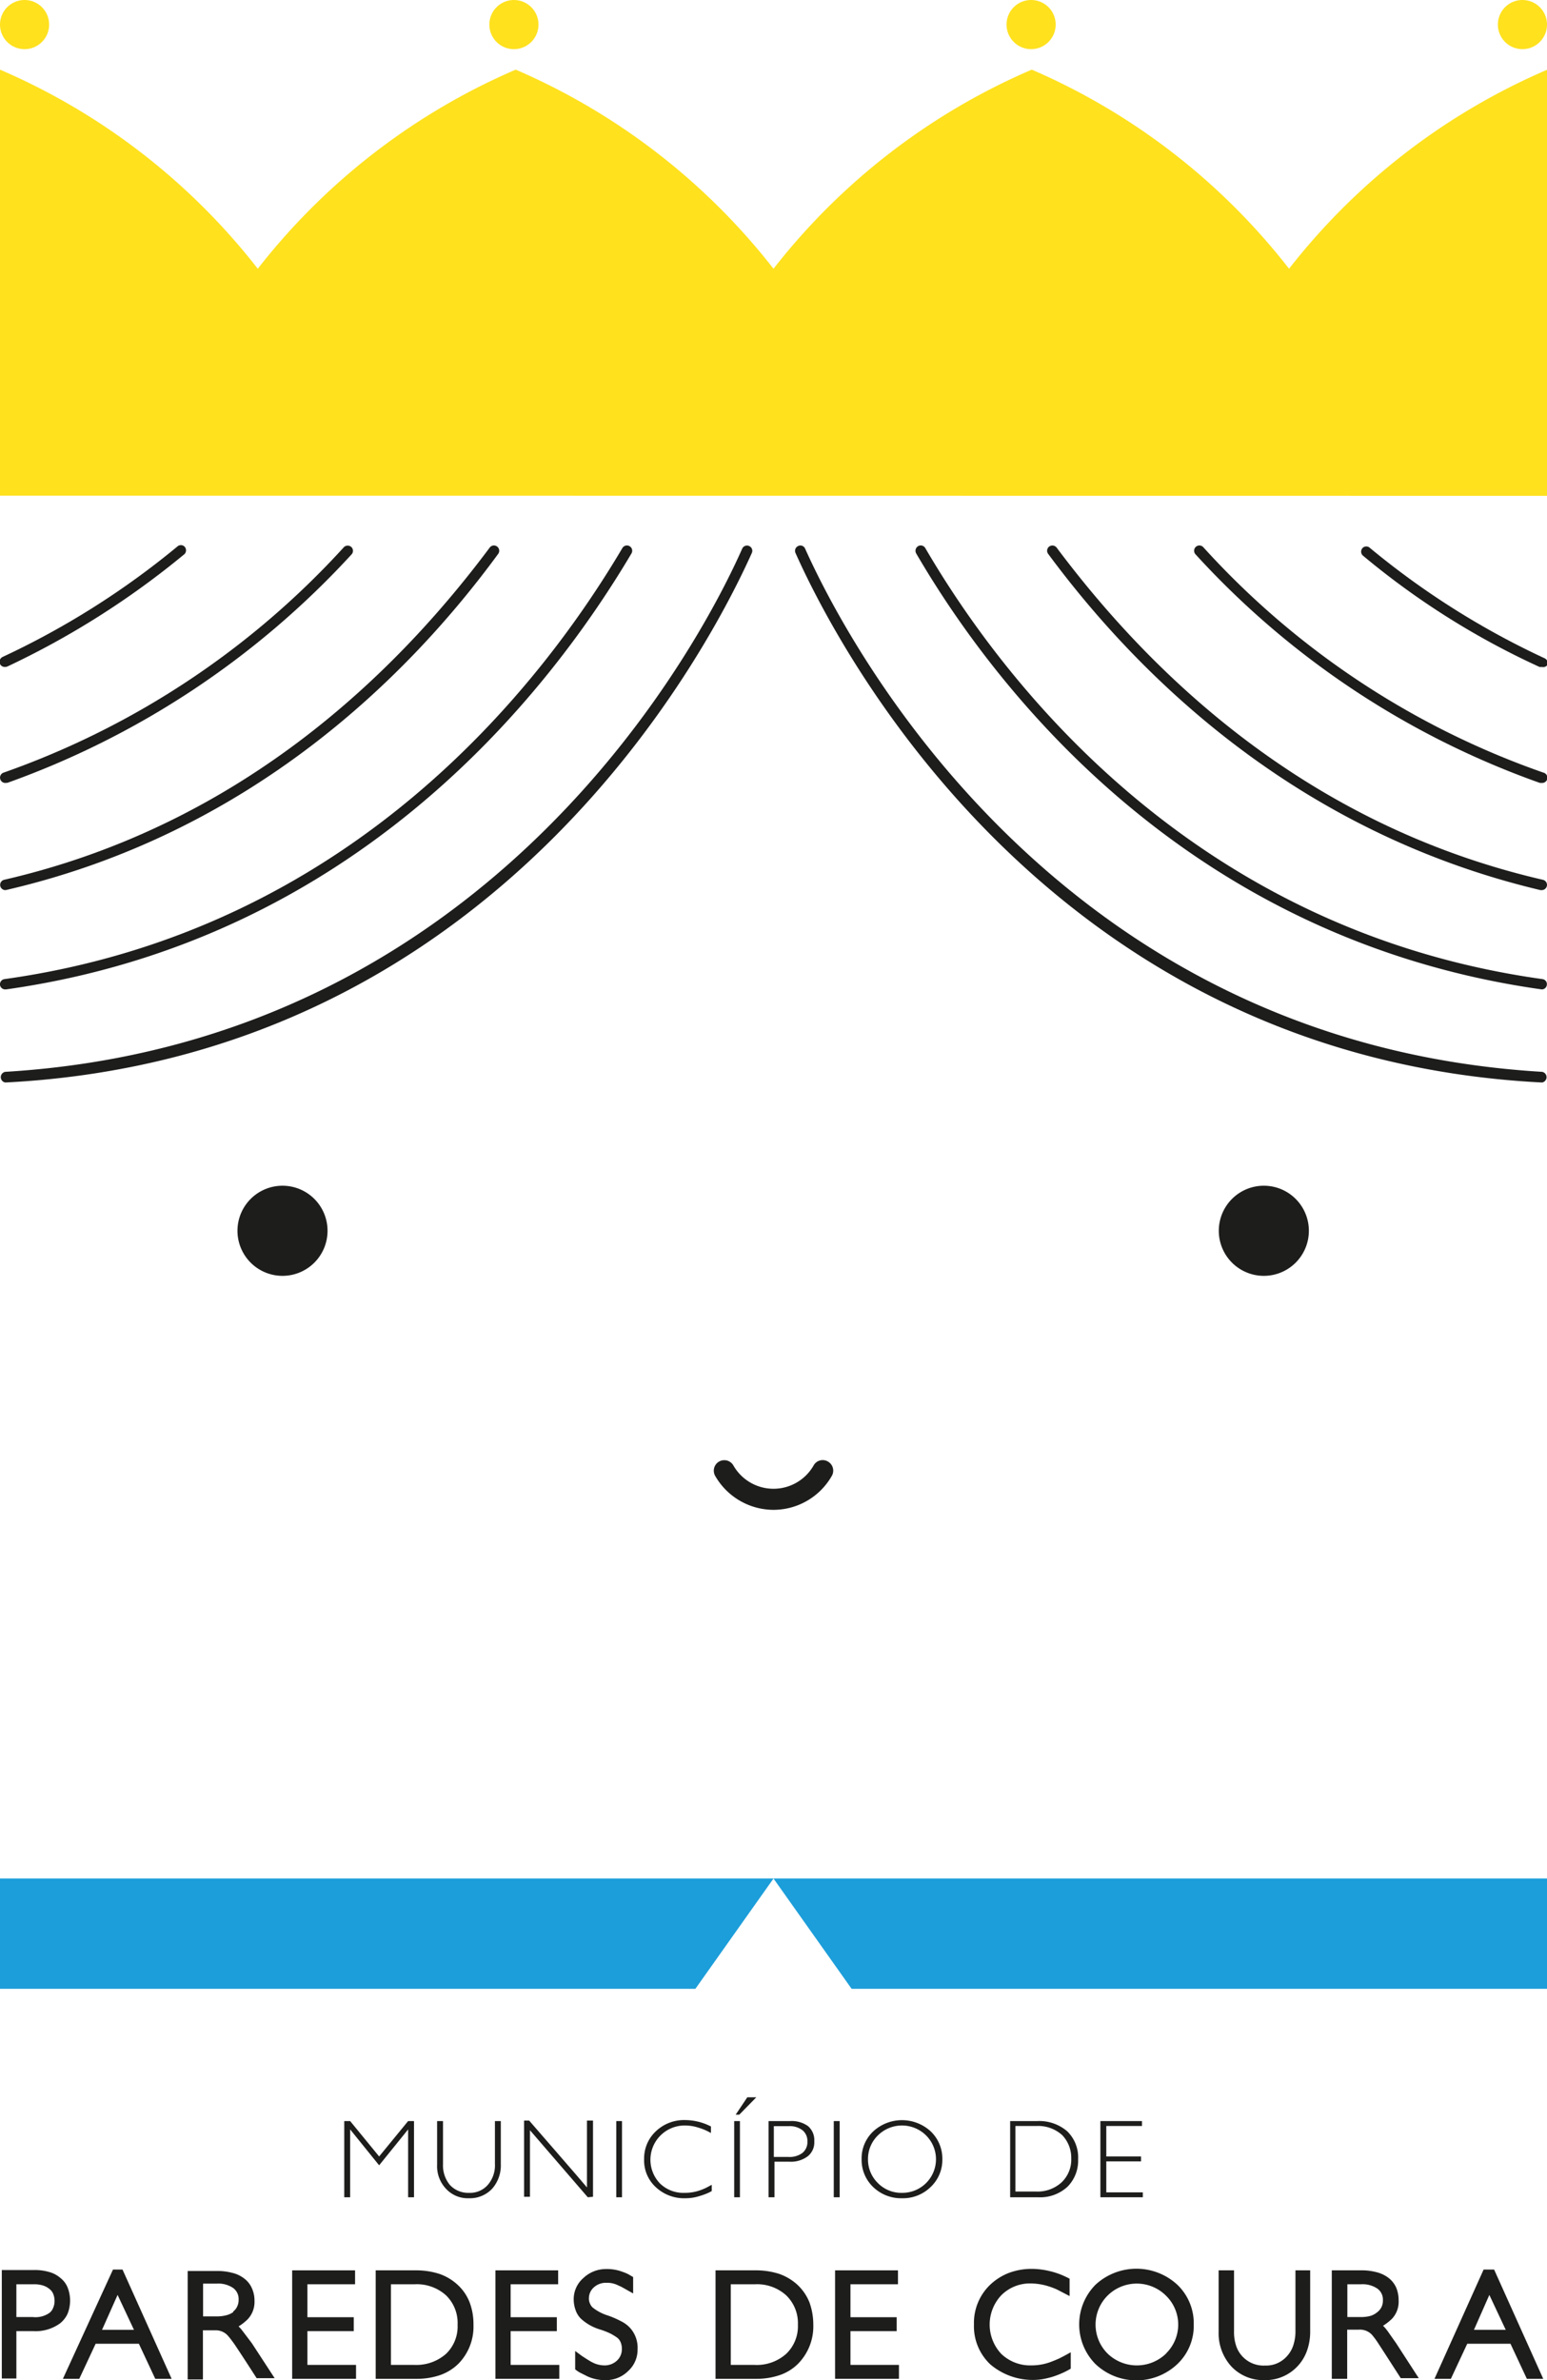 <?xml version="1.0" encoding="UTF-8"?>
<svg xmlns="http://www.w3.org/2000/svg" viewBox="0 0 94.46 145.25">
  <defs>
    <style>.a{fill:#ffe11e;}.b{fill:#1d1e1c;}.c{fill:#1c9eda;}</style>
  </defs>
  <path class="a" d="M3,1.5A1.5,1.5,0,1,1,1.5,0,1.5,1.5,0,0,1,3,1.5Z"></path>
  <path class="a" d="M32.88,1.5A1.5,1.5,0,1,1,31.38,0,1.5,1.5,0,0,1,32.88,1.5Z"></path>
  <path class="a" d="M64.46,1.5A1.5,1.5,0,1,1,63,0,1.5,1.5,0,0,1,64.46,1.5Z"></path>
  <path class="a" d="M94.46,1.5A1.5,1.5,0,1,1,93,0,1.5,1.5,0,0,1,94.46,1.5Z"></path>
  <path class="b" d="M.32,66.06a.33.33,0,0,1,0-.65c30.07-1.81,42.76-26.86,45-31.93a.32.32,0,0,1,.42-.16.32.32,0,0,1,.17.42C43.61,38.86,30.8,64.5.34,66.06Z"></path>
  <path class="b" d="M.32,60.38A.32.32,0,0,1,0,60.11a.32.32,0,0,1,.28-.36C21.31,56.82,32.94,42,38,33.45a.32.32,0,0,1,.56.32C33.42,42.44,21.66,57.38.37,60.38Z"></path>
  <path class="b" d="M.32,54.32a.32.32,0,0,1-.07-.63c14.77-3.4,24.22-13,29.65-20.27a.32.32,0,1,1,.52.38C25,41.2,15.35,50.85.39,54.31Z"></path>
  <path class="b" d="M.32,47.78a.32.32,0,0,1-.3-.22.32.32,0,0,1,.2-.41A51,51,0,0,0,21,33.39a.33.33,0,0,1,.46,0,.32.32,0,0,1,0,.45,52.48,52.48,0,0,1-21,13.93Z"></path>
  <path class="b" d="M.32,40.7A.32.32,0,0,1,0,40.52a.33.33,0,0,1,.16-.43,49.71,49.71,0,0,0,10.66-6.73.32.32,0,0,1,.45,0,.33.33,0,0,1,0,.45A51.13,51.13,0,0,1,.46,40.67.35.35,0,0,1,.32,40.7Z"></path>
  <path class="b" d="M94.14,66.06h0C63.66,64.5,50.85,38.86,48.57,33.74a.32.32,0,0,1,.17-.42.31.31,0,0,1,.42.16c2.26,5.05,14.92,30.13,45,31.93a.33.33,0,0,1,0,.65Z"></path>
  <path class="b" d="M94.14,60.38h0C72.8,57.38,61,42.45,55.94,33.77a.33.33,0,0,1,.12-.44.32.32,0,0,1,.44.12c5,8.56,16.65,23.37,37.68,26.3a.31.31,0,0,1,.27.36A.31.31,0,0,1,94.14,60.38Z"></path>
  <path class="b" d="M94.14,54.32h-.08C79.13,50.78,69.49,41.22,64,33.8a.32.32,0,0,1,.07-.45.33.33,0,0,1,.45.07C70,40.74,79.44,50.28,94.21,53.69a.32.32,0,0,1,.24.39A.32.32,0,0,1,94.14,54.32Z"></path>
  <path class="b" d="M94.14,47.78l-.11,0A51.93,51.93,0,0,1,73,33.83a.32.32,0,0,1,.47-.44A50.48,50.48,0,0,0,94.24,47.15a.32.32,0,0,1-.1.63Z"></path>
  <path class="b" d="M94.14,40.7a.35.35,0,0,1-.14,0,47.79,47.79,0,0,1-10.8-6.81.33.33,0,0,1,0-.45.32.32,0,0,1,.45,0,49.09,49.09,0,0,0,10.66,6.73.32.32,0,0,1,.16.43A.32.32,0,0,1,94.14,40.7Z"></path>
  <path class="b" d="M20,75.11a2.75,2.75,0,1,1-2.75-2.75A2.75,2.75,0,0,1,20,75.11Z"></path>
  <path class="b" d="M79.92,75.11a2.75,2.75,0,1,1-2.75-2.75A2.75,2.75,0,0,1,79.92,75.11Z"></path>
  <path class="b" d="M47.23,92.14a4.12,4.12,0,0,1-3.56-2.07.64.64,0,1,1,1.11-.64,2.82,2.82,0,0,0,4.9,0,.63.63,0,0,1,.87-.24.64.64,0,0,1,.24.88A4.11,4.11,0,0,1,47.23,92.14Z"></path>
  <path class="a" d="M94.46,30.26v-26A40,40,0,0,0,78.71,16.4,39.93,39.93,0,0,0,63,4.25,40,40,0,0,0,47.23,16.4,40.07,40.07,0,0,0,31.49,4.25,40,40,0,0,0,15.74,16.4,39.93,39.93,0,0,0,0,4.25v26Z"></path>
  <polygon class="c" points="0 121.37 42.46 121.37 47.23 114.64 0 114.64 0 121.37"></polygon>
  <polygon class="c" points="47.23 114.64 52 121.37 94.46 121.37 94.46 114.64 47.23 114.64"></polygon>
  <polygon class="b" points="24.92 134.09 24.92 129.95 23.15 132.14 21.38 129.95 21.38 134.09 21.02 134.09 21.02 129.44 21.38 129.44 23.15 131.6 24.92 129.44 25.28 129.44 25.28 134.09 24.92 134.09"></polygon>
  <path class="b" d="M30.05,133.57a1.86,1.86,0,0,1-1.41.58,1.81,1.81,0,0,1-1.4-.57,2,2,0,0,1-.55-1.47v-2.67h.36v2.64a1.86,1.86,0,0,0,.43,1.27,1.53,1.53,0,0,0,1.17.47,1.44,1.44,0,0,0,1.14-.49,1.82,1.82,0,0,0,.43-1.28v-2.61h.36v2.63A2.15,2.15,0,0,1,30.05,133.57Z"></path>
  <path class="b" d="M35.89,134.09,32.36,130v4.06H32v-4.65h.31c.3.35,3.24,3.72,3.53,4.08v-4.08h.37v4.65Z"></path>
  <rect class="b" x="37.63" y="129.44" width="0.35" height="4.65"></rect>
  <path class="b" d="M43.11,133.88a3.93,3.93,0,0,1-.41.14,2.76,2.76,0,0,1-.83.13,2.53,2.53,0,0,1-1.82-.67,2.21,2.21,0,0,1-.72-1.71,2.27,2.27,0,0,1,.72-1.71,2.49,2.49,0,0,1,1.8-.68,3.46,3.46,0,0,1,1.56.39v.4a3.43,3.43,0,0,0-.77-.33,2.65,2.65,0,0,0-.85-.13,2.09,2.09,0,0,0-1.49,3.54,2.05,2.05,0,0,0,1.51.57,2.77,2.77,0,0,0,.92-.15,3.52,3.52,0,0,0,.39-.16l.34-.18v.38A2.28,2.28,0,0,1,43.11,133.88Z"></path>
  <path class="b" d="M44.83,129.44h.35v4.65h-.35Zm.31-.39h-.22l.71-1.06h.55Z"></path>
  <path class="b" d="M49.32,131.59a1.71,1.71,0,0,1-1.11.33h-.92v2.17h-.36v-4.65h1.32a1.7,1.7,0,0,1,1.09.31,1.13,1.13,0,0,1,.38.93A1.08,1.08,0,0,1,49.32,131.59ZM49,130a1.27,1.27,0,0,0-.82-.25h-.93v1.88h.89a1.32,1.32,0,0,0,.85-.24.85.85,0,0,0,.31-.71A.84.84,0,0,0,49,130Z"></path>
  <rect class="b" x="50.91" y="129.44" width="0.36" height="4.65"></rect>
  <path class="b" d="M56.83,133.46a2.41,2.41,0,0,1-1.75.69,2.45,2.45,0,0,1-1.76-.68,2.29,2.29,0,0,1-.71-1.7,2.26,2.26,0,0,1,.71-1.7,2.59,2.59,0,0,1,3.51,0,2.3,2.3,0,0,1,.71,1.71A2.27,2.27,0,0,1,56.83,133.46Zm-.29-3.15a2.09,2.09,0,0,0-2.93,0,2,2,0,0,0-.61,1.46,2,2,0,0,0,.6,1.45,2,2,0,0,0,1.48.6,2.05,2.05,0,0,0,1.46-3.51Z"></path>
  <path class="b" d="M65.19,133.44a2.46,2.46,0,0,1-1.81.65h-1.7v-4.65h1.65a2.62,2.62,0,0,1,1.83.62,2.22,2.22,0,0,1,.67,1.71A2.26,2.26,0,0,1,65.19,133.44Zm-.33-3.14a2.18,2.18,0,0,0-1.56-.56H62v4h1.24a2.18,2.18,0,0,0,1.57-.55,1.91,1.91,0,0,0,.6-1.47A2,2,0,0,0,64.86,130.3Z"></path>
  <polygon class="b" points="67.19 134.09 67.19 129.44 69.73 129.44 69.73 129.74 67.55 129.74 67.55 131.6 69.67 131.6 69.67 131.9 67.55 131.9 67.55 133.79 69.78 133.79 69.78 134.09 67.19 134.09"></polygon>
  <path class="b" d="M3.67,139a1.43,1.43,0,0,1,.46.6,2.18,2.18,0,0,1,0,1.59,1.61,1.61,0,0,1-.47.6,2.54,2.54,0,0,1-1.62.47H1v2.89H.11v-6.62h2a3.09,3.09,0,0,1,.89.12A1.73,1.73,0,0,1,3.67,139ZM3,141.16a.67.67,0,0,0,.24-.31,1,1,0,0,0,.09-.44,1.08,1.08,0,0,0-.08-.42.73.73,0,0,0-.24-.31,1.17,1.17,0,0,0-.4-.21,1.75,1.75,0,0,0-.55-.07H1v2H2A1.49,1.49,0,0,0,3,141.16Z"></path>
  <path class="b" d="M7.48,138.5l3,6.67h-1l-1-2.14H5.84l-1,2.14h-1l3.06-6.67Zm-1.25,3.68H8.18l-1-2.13Z"></path>
  <path class="b" d="M15.38,143l1.39,2.13h-1.1S14.3,143,14.2,142.9a4.43,4.43,0,0,0-.31-.39,1,1,0,0,0-.78-.3h-.72v3h-.93v-6.62h1.78a3.39,3.39,0,0,1,.93.11,1.89,1.89,0,0,1,.73.34,1.47,1.47,0,0,1,.48.6,1.81,1.81,0,0,1,.16.78,1.54,1.54,0,0,1-.42,1.12,3.15,3.15,0,0,1-.55.43l.14.15.14.18Zm-1.14-1.94a.76.76,0,0,0,.24-.3.91.91,0,0,0,.09-.43.83.83,0,0,0-.33-.7,1.6,1.6,0,0,0-1-.27h-.84v2h.8a2.3,2.3,0,0,0,.62-.07A1.3,1.3,0,0,0,14.24,141.1Z"></path>
  <polygon class="b" points="21.74 144.32 21.74 145.17 17.84 145.17 17.84 138.55 21.68 138.55 21.68 139.4 18.77 139.4 18.77 141.41 21.6 141.41 21.6 142.26 18.77 142.26 18.77 144.32 21.74 144.32"></polygon>
  <path class="b" d="M27.94,139.43a2.84,2.84,0,0,1,.73,1.06,3.73,3.73,0,0,1,.24,1.38,3.23,3.23,0,0,1-.92,2.38,3,3,0,0,1-1.11.69,4.37,4.37,0,0,1-1.45.23H22.94v-6.62h2.43a4.64,4.64,0,0,1,1.44.21A3.14,3.14,0,0,1,27.94,139.43Zm-.71,4.22a2.31,2.31,0,0,0,.71-1.78,2.35,2.35,0,0,0-.7-1.79,2.66,2.66,0,0,0-1.92-.68H23.87v4.92H25.3A2.74,2.74,0,0,0,27.23,143.65Z"></path>
  <polygon class="b" points="34.15 144.32 34.15 145.17 30.25 145.17 30.25 138.55 34.08 138.55 34.08 139.4 31.18 139.4 31.18 141.41 34 141.41 34 142.26 31.18 142.26 31.18 144.32 34.15 144.32"></polygon>
  <path class="b" d="M38.53,142.13a1.81,1.81,0,0,1,.4,1.25,1.75,1.75,0,0,1-.58,1.32,1.92,1.92,0,0,1-1.39.55,2.56,2.56,0,0,1-1.07-.22l-.4-.2a1.67,1.67,0,0,1-.37-.24v-1.12l.42.31.31.2.23.14.18.09a1.63,1.63,0,0,0,.62.14,1.1,1.1,0,0,0,.79-.29.94.94,0,0,0,.3-.71,1,1,0,0,0-.07-.4.69.69,0,0,0-.2-.28,3.5,3.5,0,0,0-.42-.26,4.77,4.77,0,0,0-.64-.25,3,3,0,0,1-1.18-.67,1.37,1.37,0,0,1-.32-.53,1.94,1.94,0,0,1-.11-.66,1.71,1.71,0,0,1,.6-1.29,2,2,0,0,1,1.38-.54,2.66,2.66,0,0,1,1,.17,2.62,2.62,0,0,1,.36.15l.29.17,0,1-.32-.18-.23-.13-.18-.1-.18-.08a1.47,1.47,0,0,0-.72-.16,1.09,1.09,0,0,0-.76.27.89.89,0,0,0-.31.65.74.74,0,0,0,.07.36.63.63,0,0,0,.16.23,2.83,2.83,0,0,0,.94.49,5.88,5.88,0,0,1,.82.36A1.82,1.82,0,0,1,38.53,142.13Z"></path>
  <path class="b" d="M48.69,139.43a3,3,0,0,1,.73,1.06,4,4,0,0,1,.24,1.38,3.25,3.25,0,0,1-.93,2.38,2.89,2.89,0,0,1-1.11.69,4.37,4.37,0,0,1-1.45.23H43.69v-6.62h2.42a4.66,4.66,0,0,1,1.45.21A3.23,3.23,0,0,1,48.69,139.43ZM48,143.65a2.32,2.32,0,0,0,.72-1.78,2.36,2.36,0,0,0-.71-1.79,2.65,2.65,0,0,0-1.91-.68H44.62v4.92h1.43A2.7,2.7,0,0,0,48,143.65Z"></path>
  <polygon class="b" points="54.89 144.32 54.89 145.17 50.99 145.17 50.99 138.55 54.83 138.55 54.83 139.4 51.93 139.4 51.93 141.41 54.75 141.41 54.75 142.26 51.93 142.26 51.93 144.32 54.89 144.32"></polygon>
  <path class="b" d="M65.38,143.55v1a4.69,4.69,0,0,1-.59.3,5.54,5.54,0,0,1-.57.21,5.79,5.79,0,0,1-.61.14,4,4,0,0,1-3.14-.91,3.19,3.19,0,0,1-1-2.44,3.22,3.22,0,0,1,1-2.43,3.48,3.48,0,0,1,1.15-.72,3.94,3.94,0,0,1,1.39-.24,4.74,4.74,0,0,1,1.1.14,5.08,5.08,0,0,1,.59.18,6.29,6.29,0,0,1,.61.28v1.06l-.75-.39a4.32,4.32,0,0,0-.55-.21,3.69,3.69,0,0,0-1.08-.17,2.46,2.46,0,0,0-1.79.72,2.61,2.61,0,0,0,0,3.58,2.55,2.55,0,0,0,1.84.7,3.35,3.35,0,0,0,1.15-.2l.26-.1.28-.12.33-.17Z"></path>
  <path class="b" d="M71.89,139.43a3.25,3.25,0,0,1,1,2.43,3.21,3.21,0,0,1-1,2.41,3.64,3.64,0,0,1-5,0,3.44,3.44,0,0,1,0-4.84,3.68,3.68,0,0,1,5,0Zm-.69,4.19a2.46,2.46,0,0,0,0-3.52,2.53,2.53,0,0,0-3.58,0,2.5,2.5,0,0,0,0,3.52,2.57,2.57,0,0,0,3.59,0Z"></path>
  <path class="b" d="M80,138.55v3.71a3.44,3.44,0,0,1-.19,1.18,2.69,2.69,0,0,1-2.61,1.81,2.68,2.68,0,0,1-2-.82,3,3,0,0,1-.79-2.12v-3.76h.94v3.72a2.65,2.65,0,0,0,.13.89,1.76,1.76,0,0,0,1.76,1.2,1.7,1.7,0,0,0,1.35-.58,1.79,1.79,0,0,0,.38-.66,2.69,2.69,0,0,0,.13-.89v-3.68Z"></path>
  <path class="b" d="M85.25,143l1.38,2.13h-1.1s-1.37-2.13-1.47-2.27a4.41,4.41,0,0,0-.3-.39,1,1,0,0,0-.79-.3h-.71v3h-.94v-6.62h1.79a3.39,3.39,0,0,1,.93.11,2,2,0,0,1,.73.34,1.56,1.56,0,0,1,.48.6,2,2,0,0,1,.15.78A1.52,1.52,0,0,1,85,141.5a3.15,3.15,0,0,1-.55.43l.14.15.14.18ZM84.1,141.1a.89.89,0,0,0,.25-.3.91.91,0,0,0,.09-.43.82.82,0,0,0-.33-.7,1.6,1.6,0,0,0-1-.27h-.84v2h.79a2.25,2.25,0,0,0,.62-.07A1.22,1.22,0,0,0,84.1,141.1Z"></path>
  <path class="b" d="M91.23,138.5l3,6.67h-1l-1-2.14H89.59l-1,2.14h-1l3-6.67ZM90,142.18h1.94l-1-2.13Z"></path>
</svg>
